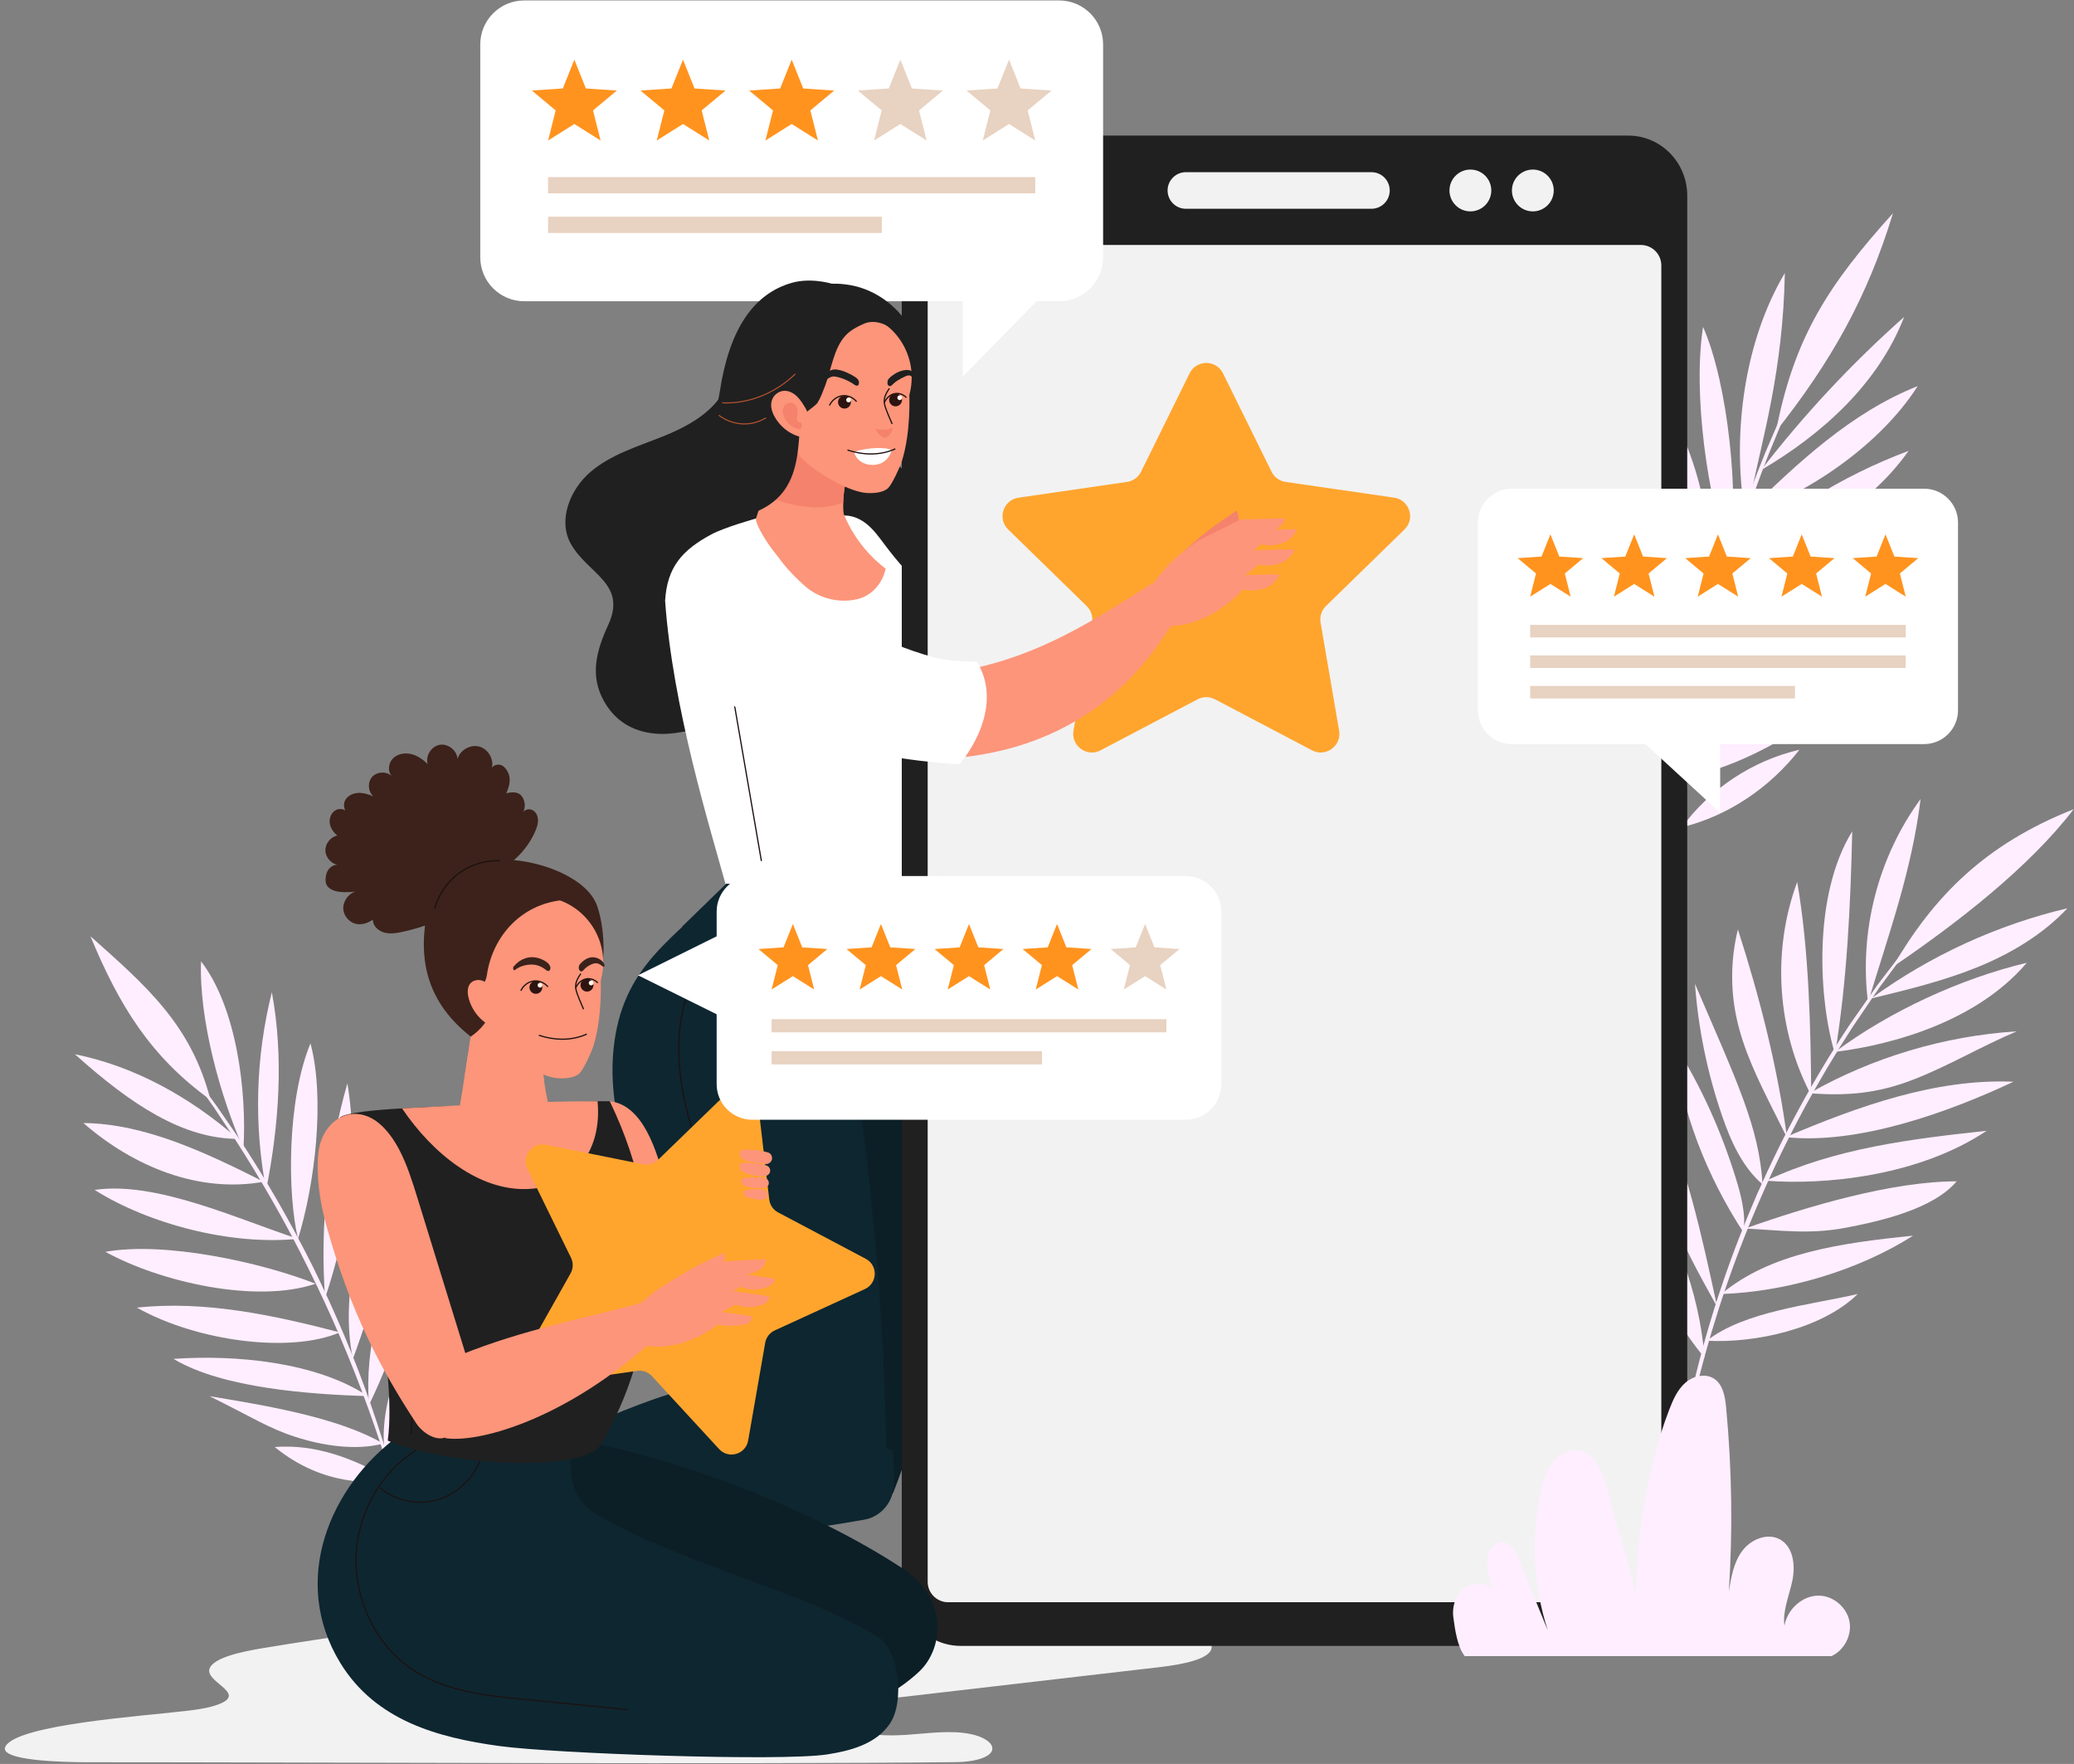 <svg width="401" height="341" viewBox="0 0 401 341" fill="none" xmlns="http://www.w3.org/2000/svg">
    <rect x="0" y="0" width="401" height="341" fill="#808080" stroke="none"/>
    <path
        d="M324.685 180.86C324.243 170.263 324.639 159.628 325.764 149.069C326.887 138.508 328.808 128.035 331.371 117.727C334.008 107.437 337.296 97.31 341.32 87.482L344.469 80.168L347.866 72.969L351.54 65.91L355.47 58.993L351.76 66.025L348.28 73.168L345.011 80.407L341.989 87.749C338.116 97.601 334.835 107.685 332.278 117.955C329.648 128.206 327.749 138.64 326.477 149.149C325.206 159.661 324.629 170.257 324.685 180.86Z"
        fill="#FFEEFF" />
    <path d="M343.381 83.384C354.02 69.918 360.998 57.635 366 41.217C353.551 55.034 346.905 65.124 343.381 83.384Z"
        fill="#FFEEFF" />
    <path
        d="M340.521 90.859C348.78 80.159 358.046 70.237 368.157 61.267C363.21 74.088 352.384 83.924 340.521 90.859Z"
        fill="#FFEEFF" />
    <path
        d="M337.308 98.827L338.527 95.705C340.774 84.563 344.734 71.753 345.092 52.782C337.278 65.913 334.892 83.738 337.308 98.827Z"
        fill="#FFEEFF" />
    <path
        d="M337.641 99.187C347.498 89.536 357.948 79.719 370.775 74.639C362.774 87.234 346.881 96.764 337.641 99.187Z"
        fill="#FFEEFF" />
    <path
        d="M334.474 108.207C336.331 96.195 334.172 74.32 329.282 63.193C327.288 75.811 330.052 96.223 334.474 108.207Z"
        fill="#FFEEFF" />
    <path
        d="M334.254 109.273C343.685 99.503 356.305 91.917 369.022 87.155C360.87 98.672 347.845 105.478 334.254 109.273Z"
        fill="#FFEEFF" />
    <path
        d="M331.061 120.941C332.468 113.4 330.737 103.882 329.208 96.42C327.679 88.958 324.498 81.161 319.645 73.353C318.373 88.643 326.374 107.494 331.061 120.941Z"
        fill="#FFEEFF" />
    <path
        d="M330.908 120.699C339.756 112.007 358.42 101.799 370.699 97.252C361.196 108.692 343.241 118.334 330.908 120.699Z"
        fill="#FFEEFF" />
    <path
        d="M327.291 140.28C336.138 131.588 349.381 126.093 361.66 121.544C351.459 130.831 339.623 137.915 327.291 140.28Z"
        fill="#FFEEFF" />
    <path
        d="M328.791 131.532C326.608 119.296 319.033 95.248 310.874 84.041C310.267 96.338 321.179 121.856 328.791 131.532Z"
        fill="#FFEEFF" />
    <path
        d="M329.482 130.696C338.082 122.014 356.04 111.152 367.915 107.091C360.755 114.914 340.747 129.07 329.482 130.696Z"
        fill="#FFEEFF" />
    <path
        d="M327.499 139.254C323.21 126.821 316.059 110.632 305.951 100.128C308.664 110.617 317.256 129.566 327.499 139.254Z"
        fill="#FFEEFF" />
    <path
        d="M326.864 146.013C323.948 137.485 310.548 123.515 303.941 117.384C305.971 126.263 319.613 140.499 326.864 146.013Z"
        fill="#FFEEFF" />
    <path
        d="M325.998 150.196C335.519 148.592 348.171 141.752 354.923 135.161C348.814 137.046 340.557 137.984 333.049 143.307C330.609 145.037 327.41 147.56 325.998 150.196Z"
        fill="#FFEEFF" />
    <path
        d="M325.786 153.59C323.198 146.885 317.101 138.556 311.238 134.4C313.321 141.906 319.072 149.638 325.786 153.59Z"
        fill="#FFEEFF" />
    <path
        d="M325.137 159.986C330.615 152.477 338.854 147.032 347.909 144.935C342.257 152.208 334.173 157.724 325.226 159.914C325.413 159.924 324.95 159.977 325.137 159.986Z"
        fill="#FFEEFF" />
    <path
        d="M325.092 164.248C324.905 160.588 323.214 157.133 320.951 154.251C318.688 151.368 314.39 147.15 311.588 144.788C313.278 151.964 318.717 160.548 325.092 164.248Z"
        fill="#FFEEFF" />
    <path
        d="M322.268 303.144L323.012 293.848L324.164 284.588L325.763 275.391L327.76 266.27C330.691 254.166 334.736 242.335 339.697 230.91C344.726 219.515 350.679 208.521 357.584 198.156L362.932 190.503L368.605 183.09L374.629 175.964L380.957 169.113L374.803 176.114L368.966 183.374L363.412 190.848L358.186 198.552C351.43 208.962 345.497 219.906 340.554 231.286C335.541 242.635 331.527 254.419 328.457 266.444L326.341 275.509L324.615 284.66L323.24 293.874L322.268 303.144Z"
        fill="#FFEEFF" />
    <path
        d="M400.939 156.433C383.8 163.212 373.917 173.23 365.924 186.94C378.271 178.547 392.217 167.801 400.939 156.433Z"
        fill="#FFEEFF" />
    <path
        d="M361.864 192.962C373.175 184.743 386.131 178.798 399.736 175.581C394.94 180.697 388.669 184.417 382.164 187.038C375.66 189.658 368.817 191.321 362.001 192.975C362.161 192.797 361.671 193.103 361.864 192.962Z"
        fill="#FFEEFF" />
    <path
        d="M361.175 193.794C359.423 180.034 363.139 165.653 371.339 154.465C369.63 168.371 365.228 180.381 361.175 193.794Z"
        fill="#FFEEFF" />
    <path
        d="M354.822 203.337C365.401 195.476 379.06 189.183 391.878 186.117C380.867 199.06 361.825 202.502 354.822 203.337Z"
        fill="#FFEEFF" />
    <path
        d="M354.796 203.758C351.684 193.615 350.366 173.246 358.121 160.713C357.784 175.181 357.127 189.474 354.796 203.758Z"
        fill="#FFEEFF" />
    <path
        d="M349.844 211.339C362.082 204.4 375.903 200.274 389.942 199.371C383.201 202.197 376.592 206.151 369.766 208.768C362.94 211.383 357.133 211.894 349.844 211.339Z"
        fill="#FFEEFF" />
    <path
        d="M350.199 211.757C343.561 199.208 342.548 183.814 347.483 170.503C349.76 183.665 350.083 198.399 350.199 211.757Z"
        fill="#FFEEFF" />
    <path
        d="M345.229 219.825C359.163 221.332 376.616 215.078 389.301 209.116C374.157 208.467 359.189 213.918 345.229 219.825Z"
        fill="#FFEEFF" />
    <path
        d="M345.51 219.925C344.668 218.243 343.826 216.562 342.984 214.88C340.018 208.955 337.021 202.946 335.686 196.456C334.55 190.931 334.663 185.153 336.016 179.678C340.196 192.633 343.719 206.429 345.51 219.925Z"
        fill="#FFEEFF" />
    <path
        d="M341.465 228.252C354.893 221.955 369.368 220.194 384.113 218.599C370.914 227.42 352.685 229.136 341.465 228.252Z"
        fill="#FFEEFF" />
    <path
        d="M337.432 237.492C349.726 233.123 365.928 228.371 378.319 228.371C373.801 233.713 363.67 236.06 356.795 237.356C349.918 238.652 344.419 237.855 337.432 237.492Z"
        fill="#FFEEFF" />
    <path
        d="M332.011 252.641C328.508 246.351 324.987 240.024 322.595 233.232C320.202 226.441 318.971 219.098 320.185 212.002C326.121 225.461 328.902 238.263 332.011 252.641Z"
        fill="#FFEEFF" />
    <path
        d="M332.807 250.157C342.255 242.252 355.749 240.309 369.893 238.876C359.279 245.61 345.364 249.737 332.807 250.157Z"
        fill="#FFEEFF" />
    <path
        d="M329.572 262.463C321.142 252.418 316.488 239.278 316.719 226.167C323.634 237.365 328.528 249.343 329.572 262.463Z"
        fill="#FFEEFF" />
    <path
        d="M330.021 259.183C337.229 253.497 350.234 252.229 359.177 250.158C352.346 256.877 339.339 259.709 330.021 259.183Z"
        fill="#FFEEFF" />
    <path
        d="M340.784 228.955C336.864 225.596 334.675 220.668 332.987 215.789C330.134 207.535 328.358 198.91 327.717 190.2C335.763 208.949 340.127 217.847 340.784 228.955Z"
        fill="#FFEEFF" />
    <path
        d="M337.043 238.166C330.247 227.775 324.699 214.373 323.863 201.986C328.95 210.106 332.775 218.616 335.612 227.768C336.569 230.857 337.679 234.996 337.043 238.166Z"
        fill="#FFEEFF" />
    <path
        d="M79.486 299.746C77.18 290.341 74.401 281.062 71.093 271.976C67.784 262.892 64.011 253.977 59.681 245.335C55.418 236.66 50.607 228.26 45.374 220.131L41.365 214.087L37.176 208.164L32.84 202.344L28.342 196.644L33.034 202.19L37.544 207.89L41.849 213.748L45.976 219.736C51.349 227.809 56.174 236.246 60.518 244.92C64.793 253.627 68.595 262.571 71.768 271.736C74.944 280.898 77.556 290.255 79.486 299.746Z"
        fill="#FFEEFF" />
    <path
        d="M40.7 212.629C29.006 204.205 22.979 194.231 17.486 180.991C28.342 190.675 36.944 198.066 40.7 212.629Z"
        fill="#FFEEFF" />
    <path
        d="M46.028 220.168C36.791 212.113 26.091 206.153 14.484 203.8C25.544 213.737 35.488 220.143 46.028 220.168Z"
        fill="#FFEEFF" />
    <path
        d="M47.074 222.102C42.553 211.864 38.458 197.024 38.87 185.842C45.741 194.755 47.736 210.866 47.074 222.102Z"
        fill="#FFEEFF" />
    <path
        d="M51 228.451C40.201 223.039 28.206 217.214 16.127 217.1C25.779 225.513 38.397 230.716 51 228.451Z"
        fill="#FFEEFF" />
    <path
        d="M51.459 230.027C49.052 217.413 49.431 204.275 52.562 191.821C54.894 204.311 53.937 217.565 51.459 230.027Z"
        fill="#FFEEFF" />
    <path
        d="M57.626 239.485C46.137 235.77 30.237 228.266 18.291 230.027C28.777 236.642 44.698 240.799 57.626 239.485Z"
        fill="#FFEEFF" />
    <path
        d="M57.625 239.484C55.538 230.804 55.483 212.672 60.029 201.701C62.883 212.394 60.878 228.906 57.625 239.484Z"
        fill="#FFEEFF" />
    <path
        d="M61.014 248.165C50.276 243.945 31.74 239.958 20.385 242.001C31.008 247.844 49.535 252.07 61.014 248.165Z"
        fill="#FFEEFF" />
    <path
        d="M62.855 250.946C61.852 237.001 63.318 222.882 67.167 209.441C69.474 223.526 67.36 237.403 62.855 250.946Z"
        fill="#FFEEFF" />
    <path
        d="M65.694 257.573C52.938 254.244 39.574 251.368 26.467 252.788C38.215 259.386 56.26 261.639 65.694 257.573Z"
        fill="#FFEEFF" />
    <path
        d="M68.232 262.692C65.599 250.086 70.055 236.25 73.639 222.101C76.592 237.242 72.537 251.022 68.232 262.692Z"
        fill="#FFEEFF" />
    <path
        d="M71.131 269.902C61.13 263.277 45.505 261.851 33.539 262.693C43.075 268.406 60.022 269.538 71.131 269.902Z"
        fill="#FFEEFF" />
    <path
        d="M71.343 271.615C70.441 260.254 73.926 249.549 77.765 238.817C79.473 251.809 76.534 260.75 71.343 271.615Z"
        fill="#FFEEFF" />
    <path
        d="M74.087 279.073C65.227 273.885 50.619 271.6 40.494 269.901C48.74 273.972 51.981 276.129 57.141 277.784C62.548 279.519 68.844 280.441 74.087 279.073Z"
        fill="#FFEEFF" />
    <path
        d="M74.378 280.693C72.942 269.902 79.932 257.537 82.2 253.975C82.579 262.306 78.699 273.559 74.378 280.693Z"
        fill="#FFEEFF" />
    <path
        d="M75.606 286.107C68.212 281.79 60.848 279.139 53.123 279.733C62.546 287.475 72.469 286.74 75.606 286.107Z"
        fill="#FFEEFF" />
    <path
        d="M140.207 75.179C137.833 79.799 132.9 82.479 128.076 84.405C123.252 86.331 118.11 87.862 114.16 91.237C110.212 94.612 107.83 100.565 110.355 105.105C113.615 110.965 121.288 112.755 117.609 120.78C115.325 125.762 113.91 130.671 116.911 135.783C119.272 139.805 123.017 141.716 127.569 141.872C131.736 142.014 135.716 140.334 139.874 140.339C142.308 140.342 144.097 141.357 145.676 143.182C146.337 143.946 152.379 149.63 152.258 145.173C155.68 144.424 159.396 142.007 162.818 141.257C167.994 140.123 173.283 138.944 177.789 136.154C182.533 133.215 186.168 128.529 187.834 123.202C189.499 117.875 189.18 111.952 186.954 106.835C182.155 95.806 169.303 89.168 166.63 77.442C166.069 74.985 165.858 72.153 163.899 70.567C162.221 69.208 159.841 69.273 157.686 69.404C152.37 69.729 147.055 70.054 141.739 70.38L140.207 75.179Z"
        fill="#202020" />
    <path
        d="M172.742 288.467C181.389 266.228 185.535 242.084 184.826 218.086C184.613 210.858 183.95 203.57 181.77 196.709C179.589 189.847 175.781 183.392 170.198 179.13C164.158 179.197 157.041 180.928 151.674 183.828C150.812 217.166 155.666 252.091 166.44 283.477C167.466 284.347 167.718 286.394 168.617 287.407C169.514 288.418 172.244 289.746 172.742 288.467Z"
        fill="#0C1F26" />
    <path
        d="M128.596 116.121C130.05 136.836 137.305 160.1 140.327 171.076L155.275 185.634C155.02 185.901 178.437 178.276 174.301 178.276C180.197 171.047 181.128 162.746 184.236 150.456C191.788 143.132 192.848 131.29 188.39 121.762C181.803 117.348 175.965 111.821 171.197 105.486C170.043 103.953 168.929 102.35 167.414 101.173C165.899 99.997 163.869 99.298 162.036 99.864L146.169 100.236C146.169 100.236 140.092 101.934 137.551 103.298C131.85 106.36 128.99 109.662 128.596 116.121Z"
        fill="white" />
    <path
        d="M179.364 190.989C179.901 184.115 177.567 173.261 177.567 173.261L140.422 170.821L131.883 179.128C141.152 192.609 164.444 195.365 179.364 190.989Z"
        fill="#0E2630" />
    <path
        d="M162.637 98.033C164.242 102.732 167.277 106.932 171.236 109.932C170.661 112.715 168.603 115.12 165.844 115.803C162.295 116.683 158.339 115.706 155.608 113.276C152.381 110.404 149.35 107.013 148.119 102.873C152.313 102.581 156.176 100.44 159.788 98.29C160.466 97.888 161.864 98.187 162.637 98.033Z"
        fill="#FC957A" />
    <path
        d="M171.345 286.446C171.521 254.381 167.46 216.667 162.068 185.397C156.564 179.546 145.833 176.926 140.328 171.075C130.599 181.497 120.235 186.358 118.61 202.951C117.835 210.869 119.569 218.84 122.119 226.012C123.629 230.262 125.659 234.046 127.528 238.013C129 241.138 130.471 244.263 131.943 247.388C134.886 253.637 137.829 259.887 140.773 266.136C143.688 272.323 146.602 278.51 149.515 284.696C151.583 289.088 158.325 289.233 162.205 288.461C166.084 287.689 169.042 290.63 171.345 286.446Z"
        fill="#0E2630" />
    <path
        d="M167.119 293.779C142.281 298.14 116.86 300.006 91.61 297.936C87.806 295.057 91.331 286.744 91.331 286.744C100.011 282.094 121.023 271.032 134.951 268.025C148.536 265.092 159.701 275.752 172.604 280.393C172.604 280.393 172.859 282.954 172.858 286.697C172.856 290.202 170.428 293.199 167.119 293.779Z"
        fill="#0E2630" />
    <path d="M147.099 166.471L141.189 132.25L141.42 132.209L147.329 166.431L147.099 166.471Z" fill="#1C100F" />
    <path
        d="M166.943 180.263C157.792 180.263 148.736 178.825 139.945 175.973L140.013 175.765C150.603 179.202 161.58 180.578 172.642 179.858L172.657 180.076C170.749 180.201 168.844 180.263 166.943 180.263Z"
        fill="#1C100F" />
    <path
        d="M138.113 230.657C135.944 225.051 133.702 219.253 132.362 213.247C130.859 206.507 130.727 200.35 131.971 194.947C133.639 187.697 138.062 180.966 143.802 176.942L143.928 177.12C138.23 181.114 133.84 187.796 132.182 194.996C130.947 200.367 131.079 206.492 132.574 213.199C133.911 219.189 136.149 224.979 138.315 230.578L138.113 230.657Z"
        fill="#1C100F" />
    <path
        d="M137.951 191.462C136.496 191.462 134.949 191.324 133.291 191.052L133.327 190.837C138.634 191.71 142.63 191.226 146.285 189.275C150.147 187.212 153.224 183.871 155.431 179.343L155.627 179.438C153.4 184.009 150.291 187.383 146.387 189.467C143.882 190.805 141.136 191.462 137.951 191.462Z"
        fill="#1C100F" />
    <path
        d="M225.002 314.356C168.228 305.83 106.118 309.422 50.705 318.635C46.948 319.26 41.219 320.42 40.504 322.607C39.605 325.358 48.883 327.591 41.128 329.847C39.521 330.314 37.674 330.541 35.856 330.761C27.855 331.732 3.452 333.35 1.07 337.587C-0.505 340.392 12.356 340.669 16.813 340.669C61.523 340.669 145.19 341.11 185.087 340.645C188.429 340.605 192.253 339.639 191.836 337.748C191.594 336.648 189.891 335.705 187.813 335.251C183.875 334.392 179.187 335.119 175.139 335.387C170.577 335.688 162.619 335.315 162.556 332.327C162.503 329.747 168.909 328.703 173.117 328.214C190.152 326.237 207.187 324.26 224.221 322.283C228.644 321.769 234.016 320.736 234.263 318.532C234.51 316.324 229.356 315.01 225.002 314.356Z"
        fill="#F2F2F2" />
    <path
        d="M314.82 26.212H185.754C179.458 26.212 174.354 31.407 174.354 37.815V306.576C174.354 312.984 179.458 318.18 185.754 318.18H314.82C321.116 318.18 326.221 312.985 326.221 306.576V37.815C326.221 31.407 321.116 26.212 314.82 26.212Z"
        fill="#202020" />
    <path
        d="M183.315 309.734C181.14 309.734 179.371 307.964 179.371 305.79V51.307C179.371 49.132 181.141 47.363 183.315 47.363H317.259C319.434 47.363 321.203 49.133 321.203 51.307V305.79C321.203 307.965 319.433 309.734 317.259 309.734H183.315Z"
        fill="#F2F2F2" />
    <path opacity="0.2"
        d="M317.258 47.363H183.315C181.14 47.363 179.371 49.133 179.371 51.307V305.79C179.371 307.965 181.141 309.734 183.315 309.734H317.259C319.434 309.734 321.203 307.964 321.203 305.79V51.307C321.203 49.132 319.433 47.363 317.258 47.363ZM318.378 303.717C318.378 305.805 316.679 307.504 314.591 307.504H185.982C183.894 307.504 182.195 305.805 182.195 303.717V53.379C182.195 51.291 183.894 49.592 185.982 49.592H314.591C316.679 49.592 318.378 51.291 318.378 53.379V303.717Z"
        fill="#F2F2F2" />
    <path
        d="M265.161 33.285H229.287C227.333 33.285 225.75 34.868 225.75 36.822C225.75 38.776 227.334 40.36 229.287 40.36H265.161C267.115 40.36 268.698 38.775 268.698 36.822C268.698 34.868 267.115 33.285 265.161 33.285Z"
        fill="#F2F2F2" />
    <path
        d="M288.336 36.822C288.336 39.054 286.526 40.864 284.294 40.864C282.062 40.864 280.252 39.054 280.252 36.822C280.252 34.59 282.062 32.78 284.294 32.78C286.526 32.78 288.336 34.59 288.336 36.822Z"
        fill="#F2F2F2" />
    <path
        d="M300.41 36.822C300.41 39.054 298.6 40.864 296.368 40.864C294.136 40.864 292.326 39.054 292.326 36.822C292.326 34.59 294.136 32.78 296.368 32.78C298.6 32.78 300.41 34.59 300.41 36.822Z"
        fill="#F2F2F2" />
    <path
        d="M372.021 94.473H292.297C288.677 94.473 285.742 97.408 285.742 101.028V137.29C285.742 140.91 288.677 143.845 292.297 143.845H372.021C375.641 143.845 378.576 140.91 378.576 137.29V101.028C378.576 97.408 375.641 94.473 372.021 94.473Z"
        fill="white" />
    <path d="M368.47 120.8H295.854V123.22H368.47V120.8Z" fill="#E8D2C1" />
    <path d="M368.47 126.7H295.854V129.12H368.47V126.7Z" fill="#E8D2C1" />
    <path d="M347.06 132.601H295.854V135.021H347.06V132.601Z" fill="#E8D2C1" />
    <path
        d="M299.766 103.297L301.486 107.591L306.101 107.9L302.549 110.862L303.682 115.346L299.766 112.884L295.852 115.346L296.984 110.862L293.432 107.9L298.046 107.591L299.766 103.297Z"
        fill="#FF931E" />
    <path
        d="M315.964 103.297L317.683 107.591L322.297 107.9L318.746 110.862L319.878 115.346L315.964 112.884L312.048 115.346L313.18 110.862L309.629 107.9L314.243 107.591L315.964 103.297Z"
        fill="#FF931E" />
    <path
        d="M332.161 103.297L333.881 107.591L338.495 107.9L334.943 110.862L336.075 115.346L332.161 112.884L328.246 115.346L329.378 110.862L325.826 107.9L330.441 107.591L332.161 103.297Z"
        fill="#FF931E" />
    <path
        d="M348.356 103.297L350.076 107.591L354.691 107.9L351.139 110.862L352.271 115.346L348.356 112.884L344.442 115.346L345.573 110.862L342.021 107.9L346.636 107.591L348.356 103.297Z"
        fill="#FF931E" />
    <path
        d="M364.552 103.297L366.273 107.591L370.887 107.9L367.336 110.862L368.468 115.346L364.552 112.884L360.638 115.346L361.77 110.862L358.219 107.9L362.833 107.591L364.552 103.297Z"
        fill="#FF931E" />
    <path d="M317.771 143.504L332.589 157.12V143.504H317.771Z" fill="white" />
    <path
        d="M101.359 0.087H204.78C209.476 0.087 213.282 3.894 213.282 8.589V49.736C213.282 54.432 209.475 58.238 204.78 58.238H101.359C96.663 58.238 92.857 54.431 92.857 49.736V8.589C92.856 3.893 96.663 0.087 101.359 0.087Z"
        fill="white" />
    <path d="M200.167 34.239H105.967V37.378H200.167V34.239Z" fill="#E8D2C1" />
    <path d="M170.491 41.892H105.967V45.03H170.491V41.892Z" fill="#E8D2C1" />
    <path
        d="M111.048 11.533L113.279 17.102L119.264 17.504L114.657 21.346L116.125 27.163L111.048 23.97L105.969 27.163L107.437 21.346L102.83 17.504L108.817 17.102L111.048 11.533Z"
        fill="#FF931E" />
    <path
        d="M132.056 11.533L134.287 17.102L140.274 17.504L135.667 21.346L137.135 27.163L132.056 23.97L126.979 27.163L128.447 21.346L123.84 17.504L129.825 17.102L132.056 11.533Z"
        fill="#FF931E" />
    <path
        d="M153.069 11.533L155.3 17.102L161.286 17.504L156.679 21.346L158.147 27.163L153.069 23.97L147.99 27.163L149.459 21.346L144.852 17.504L150.838 17.102L153.069 11.533Z"
        fill="#FF931E" />
    <path
        d="M174.08 11.533L176.311 17.102L182.297 17.504L177.69 21.346L179.159 27.163L174.08 23.97L169.002 27.163L170.47 21.346L165.863 17.504L171.849 17.102L174.08 11.533Z"
        fill="#E8D2C1" />
    <path
        d="M195.091 11.533L197.322 17.102L203.307 17.504L198.7 21.346L200.168 27.163L195.091 23.97L190.012 27.163L191.48 21.346L186.873 17.504L192.859 17.102L195.091 11.533Z"
        fill="#E8D2C1" />
    <path d="M186.154 54.548V72.799L204.026 54.548H186.154Z" fill="white" />
    <path
        d="M165.388 329.034C154.883 326.344 143.345 316.486 132.84 313.797C124.861 311.754 116.761 309.66 109.636 305.312C106.123 303.168 102.895 300.427 100.274 297.124C98.375 294.732 96.732 291.992 95.727 289.032C95.327 287.854 95.379 286.854 96.345 286.048C96.827 285.646 97.387 285.351 97.923 285.043C100.756 283.418 102.33 276.959 105.638 277.403C127.002 280.272 155.334 290.653 174.353 303.097C177.628 305.24 180.015 308.012 180.962 311.99C181.899 315.929 180.627 320.375 177.787 323.079C174.948 325.784 169.086 329.98 165.388 329.034Z"
        fill="#0C1F26" />
    <path
        d="M77.3 277.405C63.712 287.238 56.06 305.577 65.805 321.486C72.672 332.696 84.817 335.928 96.533 337.536C107.165 338.995 151.062 340.545 159.957 339.154C164.453 338.45 169.324 337.173 172.022 333.266C174.938 329.044 173.909 318.977 169.648 316.368C155.248 307.55 131.412 302.242 115.375 292.755C109.827 289.473 109.358 283.05 111.468 277.381C101.15 276.011 87.582 275.748 77.3 277.405Z"
        fill="#0E2630" />
    <path
        d="M121.353 330.61C114.571 329.937 107.789 329.264 101.007 328.592C93.784 327.875 85.599 327.063 79.078 322.424C72.416 317.685 68.365 309.106 68.757 300.565C69.148 292.024 73.965 283.907 81.028 279.886L81.132 280.069C74.13 284.055 69.355 292.104 68.966 300.574C68.578 309.045 72.594 317.554 79.199 322.252C85.674 326.859 93.832 327.668 101.029 328.383C107.811 329.057 114.593 329.73 121.375 330.401L121.353 330.61Z"
        fill="#1C100F" />
    <path
        d="M81.295 290.526C78.451 290.526 75.585 289.53 73.348 287.682L73.481 287.52C76.485 289.999 80.635 290.919 84.31 289.919C87.988 288.92 91.223 285.992 92.754 282.28L92.949 282.36C91.393 286.132 88.105 289.106 84.365 290.122C83.365 290.393 82.332 290.526 81.295 290.526Z"
        fill="#1C100F" />
    <path
        d="M131.747 244.701C131.098 239.098 130.007 233.546 128.489 228.113C126.997 222.774 124.468 213.627 117.888 212.876C118.259 223.315 117.344 234.244 117.716 244.683C122.642 244.72 126.822 244.664 131.747 244.701Z"
        fill="#FC957A" />
    <path
        d="M92.306 192.651C91.226 198.563 89.674 209.508 88.457 216.588L106.741 215.847C105.389 212.121 104.635 205.655 104.635 201.582L92.306 192.651Z"
        fill="#FC957A" />
    <path
        d="M104.638 201.582L92.309 192.651C91.593 196.571 90.669 202.702 89.773 208.454C92.972 209.984 96.569 210.69 100.102 210.377C101.859 210.222 103.583 209.799 105.233 209.18C104.845 206.482 104.638 203.706 104.638 201.582Z"
        fill="#FC957A" />
    <path
        d="M114.327 192.939C117.366 188.574 117.188 180.129 115.445 175.104C113.701 170.078 105.444 166.528 98.19 166.185C95.51 166.059 96.131 165.221 92.282 169.596C88.465 173.934 95.719 179.36 98.662 184.333C101.604 189.306 107.042 192.714 112.8 193.193L114.327 192.939Z"
        fill="#3C221B" />
    <path
        d="M112.389 195.601C117.65 190.866 118.076 182.763 113.341 177.502C108.606 172.241 100.503 171.815 95.242 176.55C89.982 181.285 89.555 189.388 94.29 194.649C99.025 199.91 107.128 200.336 112.389 195.601Z"
        fill="#FC957A" />
    <path
        d="M95.881 201.384C95.504 200.953 93.954 197.956 94.029 195.776L93.481 186.292L105.459 186.864C105.718 186.858 105.979 186.86 106.242 186.873C106.505 186.885 106.766 186.907 107.024 186.938L116.145 189.402C116.145 189.402 116.517 196.717 114.673 202.397C114.337 203.433 112.84 206.73 112.056 207.486C111.104 208.404 109.176 208.535 107.857 208.441C104.2 208.178 98.298 204.139 95.881 201.384Z"
        fill="#FC957A" />
    <path
        d="M116.876 186.623C116.839 186.472 116.805 186.288 116.721 186.156C116.652 186.048 116.555 185.95 116.468 185.856C116.29 185.666 116.088 185.509 115.857 185.384C115.444 185.16 114.909 185.019 114.438 185.054C113.856 185.096 113.361 185.336 112.896 185.675C112.658 185.85 112.434 186.049 112.237 186.269C112.028 186.5 111.89 186.75 111.899 187.074C111.904 187.309 111.968 187.557 112.157 187.711C112.324 187.847 112.489 187.819 112.651 187.699C112.844 187.556 112.992 187.339 113.171 187.177C113.32 187.04 113.512 186.886 113.653 186.799C114.006 186.581 114.365 186.389 114.767 186.276C115.096 186.185 115.419 186.194 115.738 186.32C115.906 186.387 116.066 186.469 116.211 186.579C116.287 186.636 116.353 186.712 116.431 186.766C116.513 186.823 116.622 186.845 116.714 186.885C116.853 186.946 116.898 186.71 116.876 186.623Z"
        fill="#3C221B" />
    <path
        d="M99.581 187.506C100.489 186.78 101.723 186.449 102.871 186.469C103.442 186.478 103.994 186.613 104.514 186.848C104.763 186.96 105 187.094 105.222 187.253C105.456 187.421 105.729 187.729 106.037 187.709C106.374 187.687 106.478 187.185 106.404 186.927C106.198 186.21 105.473 185.788 104.828 185.488C104.226 185.207 103.552 185.052 102.887 185.04C102.231 185.027 101.576 185.21 100.986 185.493C100.315 185.814 99.793 186.293 99.308 186.85C99.126 187.06 99.234 187.783 99.581 187.506Z"
        fill="#3C221B" />
    <path
        d="M112.723 195.147C112.626 194.912 112.507 194.638 112.378 194.339C112.087 193.667 111.725 192.832 111.46 192.063C111.01 190.756 111.006 189.838 112.2 188.153L112.391 188.289C111.249 189.9 111.249 190.731 111.681 191.986C111.943 192.748 112.303 193.578 112.593 194.246C112.724 194.546 112.843 194.822 112.94 195.057L112.723 195.147Z"
        fill="#1C100F" />
    <path
        d="M111.406 191.037L111.191 190.942C111.603 190.011 112.363 189.336 113.223 189.138C114.088 188.939 115.004 189.232 115.673 189.922L115.505 190.085C114.894 189.454 114.059 189.185 113.275 189.366C112.499 189.545 111.782 190.186 111.406 191.037Z"
        fill="#1C100F" />
    <path
        d="M100.806 191.575L100.594 191.474C101.084 190.434 102.056 189.692 103.128 189.54C104.2 189.385 105.318 189.834 106.04 190.705L105.861 190.855C105.19 190.046 104.156 189.632 103.161 189.771C102.166 189.913 101.264 190.604 100.806 191.575Z"
        fill="#1C100F" />
    <path
        d="M113.494 191.69C114.183 191.69 114.741 191.132 114.741 190.443C114.741 189.754 114.183 189.195 113.494 189.195C112.805 189.195 112.246 189.754 112.246 190.443C112.246 191.132 112.805 191.69 113.494 191.69Z"
        fill="#2D1411" />
    <path
        d="M113.832 190.028C113.832 190.283 114.039 190.49 114.294 190.49C114.55 190.49 114.757 190.283 114.757 190.028C114.757 189.772 114.55 189.565 114.294 189.565C114.039 189.565 113.832 189.772 113.832 190.028Z"
        fill="#FFF8ED" />
    <path
        d="M102.363 190.875C102.363 191.564 102.922 192.123 103.611 192.123C104.3 192.123 104.858 191.564 104.858 190.875C104.858 190.187 104.3 189.628 103.611 189.628C102.922 189.628 102.363 190.187 102.363 190.875Z"
        fill="#2D1411" />
    <path
        d="M103.947 190.46C103.947 190.716 104.154 190.923 104.41 190.923C104.665 190.923 104.872 190.716 104.872 190.46C104.872 190.205 104.665 189.998 104.41 189.998C104.154 189.998 103.947 190.205 103.947 190.46Z"
        fill="#FFF8ED" />
    <path
        d="M105.443 200.474C108.118 199.624 111.788 199.506 112.754 200.191C112.246 201.786 111.183 202.785 109.602 202.983C108.022 203.182 106.02 202.551 105.443 200.474Z"
        fill="#FC957A" />
    <path
        d="M108.717 201.013C107.232 201.013 105.69 200.758 104.152 200.244L104.226 200.023C107.465 201.103 110.721 201.024 113.395 199.801L113.493 200.014C112.038 200.679 110.415 201.013 108.717 201.013Z"
        fill="#1C100F" />
    <path
        d="M109.693 196.018C110.734 196.386 111.927 196.301 112.905 195.789C112.887 196.68 112.214 197.568 111.352 197.789C110.605 197.437 109.777 196.839 109.693 196.018Z"
        fill="#FC957A" />
    <path
        d="M91.022 200.398C81.857 193.201 80.358 184.092 83.326 173.261C88.507 166.83 84.925 167.29 90.427 165.881C95.287 164.636 103.946 166.526 109.693 173.941C101.132 174.334 95.197 180.809 94.121 188.601C93.942 189.896 92.611 191.469 92.817 192.76C93.024 194.051 94.302 195.124 94.293 196.432C94.285 197.74 92.11 199.673 91.022 200.398Z"
        fill="#3C221B" />
    <path
        d="M95.107 198.462C92.841 197.37 91.12 195.207 90.564 192.754C90.353 191.826 90.342 190.741 90.994 190.048C91.547 189.459 92.474 189.319 93.239 189.576C94.005 189.834 94.619 190.433 95.048 191.117C95.479 191.801 95.746 192.572 96.01 193.335C96.579 194.977 95.396 196.748 95.107 198.462Z"
        fill="#FC957A" />
    <path
        d="M94.292 196.433C93.175 195.792 92.371 194.631 92.161 193.359C92.072 192.815 92.111 192.194 92.499 191.802C92.929 191.369 93.699 191.386 94.161 191.782C94.624 192.179 94.773 192.873 94.594 193.455C94.483 193.812 94.263 194.139 94.222 194.511C94.181 194.884 94.438 195.334 94.811 195.292C94.895 195.752 94.755 196.354 94.292 196.433Z"
        fill="#FC957A" />
    <path
        d="M103.089 156.682C102.476 156.296 101.552 156.399 101.156 157.005C101.658 156.02 101.534 154.75 100.853 153.88C100.172 153.01 98.965 153.097 97.888 153.347C98.505 151.966 98.864 150.556 98.172 149.211C97.866 148.616 97.399 148.053 96.755 147.871C96.111 147.688 95.181 147.978 95.061 148.636C95.584 146.899 94.465 144.843 92.723 144.34C90.98 143.838 88.937 144.98 88.454 146.728C88.366 145.078 86.657 143.707 85.027 143.981C83.398 144.254 82.229 146.108 82.684 147.696C81.78 146.822 80.714 146.064 79.491 145.772C78.268 145.479 76.868 145.721 75.98 146.612C75.093 147.503 74.903 149.088 75.74 150.027C74.72 149.065 72.907 149.137 71.967 150.177C71.026 151.217 71.137 153.027 72.196 153.945C71.268 153.561 70.284 153.239 69.281 153.283C68.277 153.327 67.243 153.798 66.755 154.676C66.421 155.278 66.439 156.065 66.766 156.652C66.209 156.338 65.469 156.307 64.899 156.623C64.053 157.092 63.631 158.144 63.753 159.103C63.875 160.062 64.469 160.915 65.224 161.52C63.892 161.792 62.858 163.115 62.916 164.474C62.974 165.831 64.117 167.062 65.468 167.219C64.393 166.996 63.337 167.934 63.09 169.004C62.862 169.989 62.812 170.969 63.591 171.614C64.371 172.259 65.434 172.434 66.445 172.47C67.188 172.497 67.932 172.464 68.67 172.369C67.329 172.769 66.292 174.301 66.367 175.698C66.442 177.095 67.562 178.368 68.938 178.62C69.98 178.812 71.065 178.46 71.953 177.882C72.004 177.848 72.05 177.808 72.1 177.774C72.097 177.856 72.085 177.94 72.094 178.021C72.232 179.158 73.27 180.024 74.381 180.303C75.492 180.582 76.663 180.389 77.782 180.148C81.998 179.239 86.067 177.655 89.787 175.472L88.701 174.582C91.177 171.955 93.7 169.765 96.856 168.013C99.805 166.376 102.187 163.738 103.513 160.637C103.797 159.971 104.038 159.267 104.024 158.543C104.012 157.819 103.702 157.067 103.089 156.682Z"
        fill="#3C221B" />
    <path
        d="M116.25 279.121C126.659 261.347 129.797 237.528 117.888 212.876C117.134 212.922 116.357 212.85 115.535 212.887C104.337 213.384 89.399 213.613 77.732 214.269C72.291 214.575 66.852 215.114 65.727 216.032C70.156 237.158 76.855 264.377 74.974 278.491C85.177 283.036 112.765 285.072 116.25 279.121Z"
        fill="#202020" />
    <path
        d="M115.534 212.886C116.436 222.272 111.216 229.51 101.956 229.858C92.696 230.206 83.745 223.156 77.732 214.268C91.034 213.539 104.317 212.886 115.534 212.886Z"
        fill="#FC957A" />
    <path
        d="M141.006 210.87L127.238 224.216C126.468 224.963 125.379 225.282 124.328 225.071L105.53 221.295C102.882 220.764 100.774 223.498 101.962 225.924L110.401 243.142C110.872 244.105 110.84 245.239 110.314 246.174L100.914 262.886C99.59 265.239 101.54 268.09 104.214 267.709L123.196 265.004C124.258 264.853 125.326 265.234 126.052 266.023L139.042 280.127C140.871 282.114 144.185 281.14 144.648 278.48L147.942 259.591C148.127 258.534 148.819 257.636 149.793 257.188L167.221 249.193C169.676 248.068 169.774 244.615 167.387 243.352L150.44 234.382C149.492 233.88 148.852 232.945 148.727 231.879L146.51 212.833C146.198 210.151 142.945 208.99 141.006 210.87Z"
        fill="#FFA52E" />
    <g opacity="0.2">
        <path
            d="M167.387 243.351L150.44 234.381C149.492 233.879 148.852 232.943 148.727 231.878L147.987 225.525C147.748 225.93 147.503 226.33 147.253 226.721C138.225 240.836 122.84 250.573 106.341 253.235L100.912 262.886C99.588 265.24 101.538 268.09 104.212 267.709L123.194 265.005C124.255 264.853 125.324 265.234 126.05 266.023L139.04 280.128C140.869 282.115 144.183 281.14 144.646 278.48L147.94 259.59C148.125 258.534 148.817 257.635 149.791 257.188L167.219 249.193C169.676 248.066 169.773 244.614 167.387 243.351Z"
            fill="#FFA52E" />
    </g>
    <path
        d="M129.463 247.831C131.891 246.323 134.557 244.707 137.168 243.544C138.093 243.132 139.106 242.632 140.035 242.228C140.165 243.157 140.259 244.257 139.859 245.106C139.271 246.355 137.763 246.889 136.947 248.001C134.693 247.945 131.717 247.887 129.463 247.831Z"
        fill="#FC957A" />
    <path
        d="M123.964 260.004C129.1 261.05 133.94 259.449 138.233 256.442C137.748 252.364 135.548 249.12 132.597 246.262C129.258 247.73 126.222 249.645 123.642 252.223C123.038 254.855 123.103 257.444 123.964 260.004Z"
        fill="#FC957A" />
    <path
        d="M132.598 246.263C135.237 245.472 137.876 244.679 140.516 243.887C143.068 243.577 145.489 243.607 148.046 243.417C148.077 243.957 147.759 244.745 147.35 245.1C146.941 245.455 145.755 246.051 145.229 246.178C143.909 246.497 143.175 246.469 141.556 246.576C138.87 248.175 135.878 249.283 132.769 249.619L132.598 246.263Z"
        fill="#FC957A" />
    <path
        d="M134.281 248.453C136.92 247.661 139.559 246.868 142.199 246.077C144.729 246.506 147.199 246.779 149.729 247.209C149.759 247.749 149.531 248.032 149.123 248.386C148.714 248.741 147.751 248.992 147.225 249.118C145.905 249.437 144.483 249.311 143.24 248.765C140.553 250.365 137.561 251.473 134.452 251.81L134.281 248.453Z"
        fill="#FC957A" />
    <path
        d="M133.281 251.865C135.92 251.074 138.559 250.281 141.199 249.489C143.729 249.919 146.199 250.192 148.729 250.622C148.76 251.162 148.443 251.523 148.034 251.878C147.625 252.232 146.751 252.403 146.225 252.531C144.905 252.85 143.483 252.724 142.24 252.178C139.553 253.777 136.561 254.885 133.452 255.222L133.281 251.865Z"
        fill="#FC957A" />
    <path
        d="M129.916 255.716C132.555 254.925 135.194 254.132 137.834 253.34C140.364 253.77 142.833 254.043 145.364 254.473C145.395 255.013 145.053 255.479 144.645 255.833C144.236 256.188 140.118 256.575 138.876 256.029C136.189 257.628 133.197 258.736 130.088 259.072L129.916 255.716Z"
        fill="#FC957A" />
    <path
        d="M80.631 263.066C86.255 268.597 86.068 278.011 86.068 278.011C92.134 278.981 108.047 274.889 124.701 260.467C125.114 260.11 125.588 259.829 126.029 259.507C126.377 259.254 126.927 258.99 127.161 258.617C127.336 258.339 127.239 258.019 127.191 257.717C127.012 256.617 126.75 255.552 126.315 254.522C126.085 253.98 125.817 253.454 125.515 252.949C125.422 252.792 124.819 251.64 124.666 251.683C112.918 254.957 101.651 256.84 88.971 261.957C86.89 262.797 79.032 261.494 80.631 263.066Z"
        fill="#FC957A" />
    <path
        d="M147.998 225.025C148.551 225.089 149.12 224.689 149.249 224.147C149.379 223.605 149.06 222.962 148.527 222.801C146.864 222.3 144.907 222.224 143.51 222.296C142.838 222.537 142.902 223.702 143.652 224.076C144.331 224.535 146.373 224.838 147.998 225.025Z"
        fill="#FC957A" />
    <path
        d="M148.025 227.329C148.477 227.264 148.86 226.868 148.909 226.414C148.959 225.961 148.681 225.465 148.246 225.33C146.878 224.908 145.065 224.788 143.478 224.763C142.835 224.993 142.925 226.169 143.595 226.537C145.1 227.111 146.431 227.558 148.025 227.329Z"
        fill="#FC957A" />
    <path
        d="M147.71 229.631C148.124 229.561 148.532 229.318 148.627 228.909C148.695 228.616 148.613 228.296 148.424 228.062C148.235 227.828 147.946 227.682 147.647 227.652C146.336 227.523 144.994 227.612 143.683 227.738C143.147 227.85 143.268 229.035 144.054 229.297C144.054 229.297 146.255 229.878 147.71 229.631Z"
        fill="#FC957A" />
    <path
        d="M147.611 231.911C148.069 231.852 148.453 231.428 148.465 230.966C148.478 230.504 148.119 230.059 147.664 229.976C146.478 229.757 145.186 229.869 144.009 230.127C143.686 230.337 143.663 231.055 144.273 231.413C144.273 231.413 144.949 231.6 145.65 231.745C146.127 231.845 147.127 231.973 147.611 231.911Z"
        fill="#FC957A" />
    <path d="M79.579 277.307L79.367 277.294L80.725 253.714L80.937 253.727L79.579 277.307Z" fill="#1C100F" />
    <path
        d="M91.715 267.036C90.4 263.045 89.179 259.027 87.934 254.993C85.569 247.323 83.203 239.655 80.836 231.986C79.793 228.605 78.736 225.19 77.177 222.221C75.617 219.25 73.487 216.721 70.938 215.77C66.257 214.025 62.114 217.765 61.563 222.805C61.074 227.289 61.863 232.418 63.044 236.708C67.753 253.811 73.851 265.031 80.428 275.077C81.657 276.954 83.999 278.431 85.794 277.978C87.451 277.558 88.881 276.038 89.928 274.197C90.974 272.357 91.013 269.172 91.715 267.036Z"
        fill="#FC957A" />
    <path
        d="M84.155 175.678L83.93 175.617C84.673 172.872 86.343 170.431 88.63 168.741C90.917 167.052 93.732 166.18 96.585 166.272L96.576 166.506C93.782 166.409 91.015 167.272 88.769 168.929C86.524 170.587 84.885 172.983 84.155 175.678Z"
        fill="#1C100F" />
    <path
        d="M145.45 169.35H229.249C233.054 169.35 236.138 172.434 236.138 176.239V209.579C236.138 213.384 233.053 216.469 229.249 216.469H145.45C141.645 216.469 138.561 213.384 138.561 209.579V176.239C138.561 172.434 141.646 169.35 145.45 169.35Z"
        fill="white" />
    <path d="M225.516 197.022H149.188V199.566H225.516V197.022Z" fill="#E8D2C1" />
    <path d="M201.47 203.224H149.188V205.768H201.47V203.224Z" fill="#E8D2C1" />
    <path
        d="M153.302 178.624L155.11 183.137L159.96 183.461L156.227 186.575L157.417 191.289L153.302 188.7L149.187 191.289L150.378 186.575L146.645 183.461L151.494 183.137L153.302 178.624Z"
        fill="#FF931E" />
    <path
        d="M170.326 178.624L172.134 183.137L176.985 183.461L173.252 186.575L174.441 191.289L170.326 188.7L166.212 191.289L167.401 186.575L163.668 183.461L168.518 183.137L170.326 178.624Z"
        fill="#FF931E" />
    <path
        d="M187.352 178.624L189.16 183.137L194.01 183.461L190.277 186.575L191.467 191.289L187.352 188.7L183.237 191.289L184.426 186.575L180.693 183.461L185.544 183.137L187.352 178.624Z"
        fill="#FF931E" />
    <path
        d="M204.375 178.624L206.182 183.137L211.033 183.461L207.3 186.575L208.49 191.289L204.375 188.7L200.26 191.289L201.45 186.575L197.717 183.461L202.567 183.137L204.375 178.624Z"
        fill="#FF931E" />
    <path
        d="M221.401 178.624L223.208 183.137L228.058 183.461L224.325 186.575L225.515 191.289L221.401 188.7L217.285 191.289L218.475 186.575L214.742 183.461L219.593 183.137L221.401 178.624Z"
        fill="#E8D2C1" />
    <path d="M141.801 179.4L123.354 188.54L141.801 197.68V179.4Z" fill="white" />
    <path
        d="M236.466 72.176L245.85 91.191C246.375 92.254 247.389 92.992 248.563 93.162L269.547 96.211C272.503 96.641 273.683 100.273 271.544 102.358L256.36 117.159C255.511 117.987 255.123 119.179 255.324 120.348L258.909 141.248C259.413 144.191 256.324 146.436 253.68 145.047L234.911 135.179C233.861 134.627 232.607 134.627 231.557 135.179L212.788 145.047C210.144 146.436 207.055 144.191 207.56 141.248L211.144 120.348C211.344 119.179 210.957 117.986 210.108 117.159L194.924 102.358C192.786 100.273 193.966 96.641 196.921 96.211L217.905 93.162C219.079 92.992 220.093 92.254 220.618 91.191L230.003 72.176C231.324 69.498 235.144 69.498 236.466 72.176Z"
        fill="#FFA52E" />
    <g opacity="0.2">
        <path
            d="M271.544 102.357C273.683 100.272 272.503 96.64 269.547 96.21L258.792 94.647C255.048 104.764 247.511 113.532 238.716 119.991C229.586 126.696 219.157 131.286 208.563 135.402L207.561 141.246C207.055 144.189 210.145 146.434 212.789 145.045L231.558 135.177C232.608 134.625 233.862 134.625 234.911 135.177L253.68 145.045C256.324 146.434 259.413 144.189 258.909 141.246L255.325 120.346C255.124 119.177 255.512 117.984 256.361 117.157L271.544 102.357Z"
            fill="#FFA52E" />
    </g>
    <path
        d="M228.637 106.75C231.004 104.655 233.61 102.4 236.241 100.646C237.173 100.024 238.185 99.291 239.123 98.679C239.436 99.668 239.743 100.85 239.465 101.85C239.056 103.319 237.511 104.182 236.827 105.546C234.36 105.903 231.105 106.393 228.637 106.75Z"
        fill="#F5826C" />
    <path
        d="M224.902 121.041C230.695 121.229 235.675 118.585 239.796 114.51C238.51 110.154 235.509 107.026 231.762 104.458C228.394 106.677 225.441 109.329 223.106 112.619C222.936 115.601 223.487 118.412 224.902 121.041Z"
        fill="#FC957A" />
    <path
        d="M231.762 104.458C234.492 103.105 237.222 101.751 239.952 100.398C242.791 100.397 245.533 100.236 248.371 100.234C248.505 100.817 247.834 101.303 247.454 101.765C247.074 102.227 246.545 102.544 245.995 102.78C244.615 103.373 243.041 103.5 241.585 103.135C238.953 105.377 235.897 107.141 232.57 108.085L231.762 104.458Z"
        fill="#FC957A" />
    <path
        d="M234.004 106.532C236.734 105.179 239.464 103.825 242.194 102.472C245.033 102.471 247.776 102.31 250.613 102.308C250.747 102.891 250.076 103.377 249.696 103.839C249.316 104.301 248.787 104.619 248.237 104.855C246.858 105.447 245.283 105.574 243.827 105.209C241.195 107.451 238.139 109.215 234.812 110.159L234.004 106.532Z"
        fill="#FC957A" />
    <path
        d="M233.547 110.439C236.277 109.086 239.007 107.732 241.737 106.379C244.576 106.378 247.319 106.217 250.156 106.215C250.29 106.798 249.619 107.284 249.239 107.746C248.859 108.208 248.33 108.525 247.78 108.761C246.401 109.354 244.826 109.48 243.37 109.116C240.738 111.358 237.682 113.122 234.355 114.066L233.547 110.439Z"
        fill="#FC957A" />
    <path
        d="M230.594 115.262C233.324 113.909 236.054 112.555 238.784 111.202C241.623 111.201 244.365 111.04 247.203 111.038C247.337 111.621 246.666 112.107 246.286 112.569C245.906 113.031 245.377 113.349 244.827 113.584C243.447 114.177 241.873 114.304 240.417 113.939C237.785 116.181 234.729 117.945 231.402 118.889L230.594 115.262Z"
        fill="#FC957A" />
    <path
        d="M179.793 138.732C187.502 142.814 186.745 146.324 186.745 146.324C193.48 145.433 212.584 142.592 225.673 122.044C225.998 121.535 226.411 121.086 226.777 120.606C227.066 120.227 227.564 119.773 227.694 119.305C227.791 118.955 227.588 118.647 227.44 118.342C226.903 117.233 226.288 116.186 225.501 115.234C225.087 114.732 224.635 114.259 224.156 113.82C224.007 113.683 223.004 112.653 222.855 112.746C211.442 119.931 201.1 126.717 186.782 129.507C184.348 129.98 177.601 137.571 179.793 138.732Z"
        fill="#FC957A" />
    <path
        d="M185.504 147.765C175.385 147.136 165.339 145.328 155.635 142.389C149.026 140.387 142.386 137.743 137.421 132.944C132.111 127.812 128.41 118.09 132.057 111.096C134.066 107.243 138.432 106.301 142.409 107.329C148.692 108.951 153.666 113.397 158.927 116.941C163.199 119.819 167.925 122.414 172.769 124.408C175.302 125.45 177.895 126.346 180.536 127.072C183.365 127.849 185.937 127.797 188.848 127.922C192.819 134.177 190.21 142.041 185.504 147.765Z"
        fill="white" />
    <path
        d="M146.163 100.234C148.421 93.532 150.497 86.553 152.829 81.115L163.565 92.885C162.514 97.486 162.869 103.339 165.95 106.926C167.237 108.424 164.68 110.75 162.897 111.597C161.113 112.444 159.044 112.387 157.08 112.183C151.799 111.635 145.765 101.417 146.163 100.234Z"
        fill="#FC957A" />
    <path
        d="M160.451 97.86C161.336 97.709 162.203 97.463 163.043 97.147C163.078 95.678 163.26 94.229 163.566 92.886L152.83 81.116C151.002 85.378 149.33 90.589 147.605 95.871C151.777 97.313 156.131 98.597 160.451 97.86Z"
        fill="#F5826C" />
    <path
        d="M175.168 81.428C178.208 77.063 179.015 71.224 177.271 66.199C175.528 61.173 171.279 57.087 166.189 55.542C163.622 54.763 156.974 53.71 153.124 58.086C149.307 62.424 156.561 67.85 159.503 72.823C162.446 77.796 167.884 81.205 173.643 81.684L175.168 81.428Z"
        fill="#202020" />
    <path
        d="M174.32 79.747C178.076 73.748 176.258 65.841 170.26 62.084C164.262 58.328 156.354 60.146 152.598 66.144C148.842 72.143 150.659 80.05 156.658 83.806C162.656 87.563 170.564 85.745 174.32 79.747Z"
        fill="#FC957A" />
    <path
        d="M154.693 88.236C154.316 87.805 153.618 84.814 153.693 82.635L153.145 73.151L165.123 73.723C165.382 73.716 165.643 73.719 165.906 73.731C166.169 73.744 166.431 73.766 166.688 73.797L175.809 76.262C175.809 76.262 176.18 83.576 174.337 89.257C174.001 90.293 172.504 93.589 171.72 94.346C170.768 95.264 168.84 95.395 167.521 95.3C163.865 95.036 157.112 90.991 154.693 88.236Z"
        fill="#FC957A" />
    <path
        d="M177.242 73.393C177.059 72.774 176.754 72.014 176.151 71.686C175.732 71.458 175.135 71.51 174.683 71.597C174.058 71.719 173.478 71.969 172.946 72.315C172.667 72.496 172.393 72.689 172.144 72.91C172.005 73.032 171.864 73.162 171.759 73.314C171.606 73.535 171.585 73.784 171.584 74.047C171.583 74.226 171.672 74.536 171.875 74.596C171.907 74.605 171.938 74.615 171.97 74.625C172.108 74.669 172.242 74.637 172.349 74.539C172.721 74.203 173.064 73.861 173.492 73.592C173.942 73.31 174.404 73.049 174.887 72.828C175.203 72.684 175.656 72.465 176.005 72.627C176.199 72.717 176.347 72.899 176.476 73.064C176.56 73.172 176.632 73.294 176.722 73.397C176.811 73.5 176.93 73.565 177.046 73.636C177.191 73.724 177.278 73.514 177.242 73.393Z"
        fill="#202020" />
    <path
        d="M158.82 73.935C159.215 73.659 159.643 73.451 160.053 73.202C160.595 72.872 160.934 72.696 161.555 72.808C162.328 72.946 163.074 73.213 163.784 73.546C164.118 73.703 164.449 73.874 164.762 74.072C165.037 74.247 165.36 74.569 165.696 74.564C166.121 74.558 166.114 73.903 166.02 73.638C166.051 74.162 166.072 74.264 166.082 73.945C166.08 73.839 166.06 73.736 166.02 73.638C165.971 73.495 165.909 73.377 165.803 73.265C165.684 73.139 165.558 73.029 165.415 72.932C165.045 72.682 164.654 72.461 164.254 72.265C163.472 71.881 162.596 71.522 161.721 71.433C160.97 71.357 160.447 71.607 159.862 72.05C159.386 72.41 158.974 72.859 158.55 73.279C158.339 73.488 158.464 74.183 158.82 73.935Z"
        fill="#202020" />
    <path
        d="M172.388 82.007C172.291 81.773 172.173 81.499 172.044 81.202C171.752 80.53 171.39 79.693 171.124 78.923C170.674 77.617 170.67 76.699 171.864 75.014L172.054 75.15C170.912 76.761 170.913 77.592 171.345 78.847C171.607 79.609 171.967 80.441 172.258 81.109C172.388 81.409 172.506 81.684 172.602 81.919L172.388 82.007Z"
        fill="#1C100F" />
    <path
        d="M171.074 77.898L170.859 77.803C171.271 76.871 172.032 76.197 172.892 75.999C173.762 75.803 174.674 76.094 175.341 76.783L175.173 76.946C174.562 76.315 173.729 76.047 172.944 76.228C172.155 76.407 171.456 77.032 171.074 77.898Z"
        fill="#1C100F" />
    <path
        d="M160.474 78.434L160.262 78.334C160.752 77.292 161.724 76.551 162.796 76.4C163.872 76.244 164.987 76.693 165.708 77.565L165.53 77.713C164.857 76.904 163.82 76.49 162.829 76.631C161.834 76.772 160.931 77.463 160.474 78.434Z"
        fill="#1C100F" />
    <path
        d="M171.91 77.303C171.91 77.991 172.469 78.55 173.158 78.55C173.846 78.55 174.405 77.991 174.405 77.303C174.405 76.614 173.846 76.055 173.158 76.055C172.469 76.055 171.91 76.614 171.91 77.303Z"
        fill="#2D1411" />
    <path
        d="M173.96 77.349C174.216 77.349 174.423 77.142 174.423 76.887C174.423 76.631 174.216 76.424 173.96 76.424C173.705 76.424 173.498 76.631 173.498 76.887C173.498 77.142 173.705 77.349 173.96 77.349Z"
        fill="#FFF8ED" />
    <path
        d="M162.027 77.736C162.027 78.424 162.586 78.983 163.275 78.983C163.964 78.983 164.522 78.424 164.522 77.736C164.522 77.047 163.964 76.488 163.275 76.488C162.586 76.488 162.027 77.046 162.027 77.736Z"
        fill="#2D1411" />
    <path
        d="M163.613 77.319C163.613 77.574 163.82 77.781 164.076 77.781C164.331 77.781 164.538 77.574 164.538 77.319C164.538 77.063 164.331 76.856 164.076 76.856C163.82 76.856 163.613 77.063 163.613 77.319Z"
        fill="#FFF8ED" />
    <path
        d="M165.109 87.335C167.784 86.485 171.454 86.366 172.42 87.052C171.912 88.647 170.849 89.645 169.268 89.844C167.688 90.042 165.686 89.412 165.109 87.335Z"
        fill="white" />
    <path
        d="M168.385 87.874C166.9 87.874 165.359 87.618 163.82 87.104L163.895 86.882C167.132 87.964 170.389 87.886 173.064 86.661L173.161 86.874C171.705 87.539 170.082 87.874 168.385 87.874Z"
        fill="#1C100F" />
    <path
        d="M169.359 82.878C170.4 83.246 171.593 83.161 172.571 82.649C172.553 83.54 171.881 84.428 171.018 84.649C170.272 84.297 169.443 83.699 169.359 82.878Z"
        fill="#F5826C" />
    <path
        d="M134.11 100.631C153.208 101.156 154.013 91.302 154.564 83.942C154.63 83.05 154.939 82.346 155.393 81.817C155.531 81.123 155.69 80.444 155.867 79.779C155.922 79.571 157.754 78.362 158.054 77.88C158.665 76.901 159.083 75.742 159.498 74.671C160.709 71.547 161.18 67.282 163.521 64.82C164.477 63.815 165.735 63.154 167.006 62.594C169.361 61.555 172.062 63.026 172.573 63.914C169.361 56.89 159.532 52.891 153.169 54.657C145.864 56.685 141.05 63.398 139.184 75.622C137.127 89.093 125.981 91.477 134.11 100.631Z"
        fill="#202020" />
    <path
        d="M155.871 84.648C153.423 84.406 151.182 82.969 149.834 80.675C149.285 79.743 148.855 78.498 149.253 77.34C149.608 76.305 150.573 75.625 151.532 75.556C152.501 75.487 153.405 75.966 154.105 76.647C154.788 77.311 155.29 78.147 155.768 78.949C156.748 80.589 155.826 82.919 155.871 84.648Z"
        fill="#FC957A" />
    <path
        d="M154.626 83.013C153.348 82.791 152.228 81.927 151.634 80.67C151.369 80.108 151.204 79.389 151.482 78.755C151.799 78.031 152.649 77.677 153.284 77.943C153.914 78.207 154.267 78.972 154.22 79.733C154.192 80.187 154.041 80.642 154.092 81.064C154.143 81.477 154.52 81.847 154.9 81.656C155.092 82.102 155.08 82.765 154.626 83.013Z"
        fill="#F5826C" />
    <path
        d="M140.424 77.992C140.16 77.992 139.896 77.986 139.631 77.973L139.64 77.77C144.693 78.003 149.821 75.973 153.709 72.199L153.85 72.344C150.126 75.96 145.273 77.992 140.424 77.992Z"
        fill="#B75330" />
    <path
        d="M143.92 82.057C142.176 82.057 140.432 81.485 138.908 80.353L139.03 80.19C141.759 82.218 145.22 82.404 148.061 80.673L148.166 80.847C146.84 81.656 145.38 82.057 143.92 82.057Z"
        fill="#B75330" />
    <path
        d="M357.589 313.456C357.09 310.787 354.621 308.62 351.91 308.469C348.617 308.287 345.552 311.053 345.01 314.306C344.636 311.362 345.928 308.497 346.539 305.593C347.15 302.689 346.772 299.09 344.195 297.619C341.778 296.239 338.542 297.561 336.874 299.789C335.205 302.017 334.712 304.884 334.267 307.631C335.037 295.792 334.859 283.892 333.736 272.082C333.538 270.006 333.149 267.654 331.4 266.517C329.71 265.42 327.342 265.994 325.833 267.33C324.323 268.665 323.487 270.587 322.757 272.466C318.102 284.442 316.425 299.42 316.292 308.176C314.442 300.81 312.639 295.48 310.789 288.114C309.961 284.815 308.445 280.871 305.07 280.444C303.149 280.202 301.25 281.325 300.088 282.873C298.925 284.421 298.376 286.337 297.957 288.228C295.992 297.102 296.444 306.5 299.251 315.145C297.345 310.503 295.439 305.862 293.533 301.221C293.026 299.988 292.362 298.609 291.079 298.251C289.584 297.835 288.056 299.16 287.667 300.662C287.277 302.164 287.702 303.744 288.125 305.237C288.285 305.802 288.445 306.366 288.605 306.931C287.054 306.126 285.24 305.881 283.705 306.658C281.611 307.718 280.684 310.351 281 312.676C281.317 315.002 281.757 318.304 283.198 320.157H354.097C356.57 319.038 358.088 316.124 357.589 313.456Z"
        fill="#FFEEFF" />
</svg>